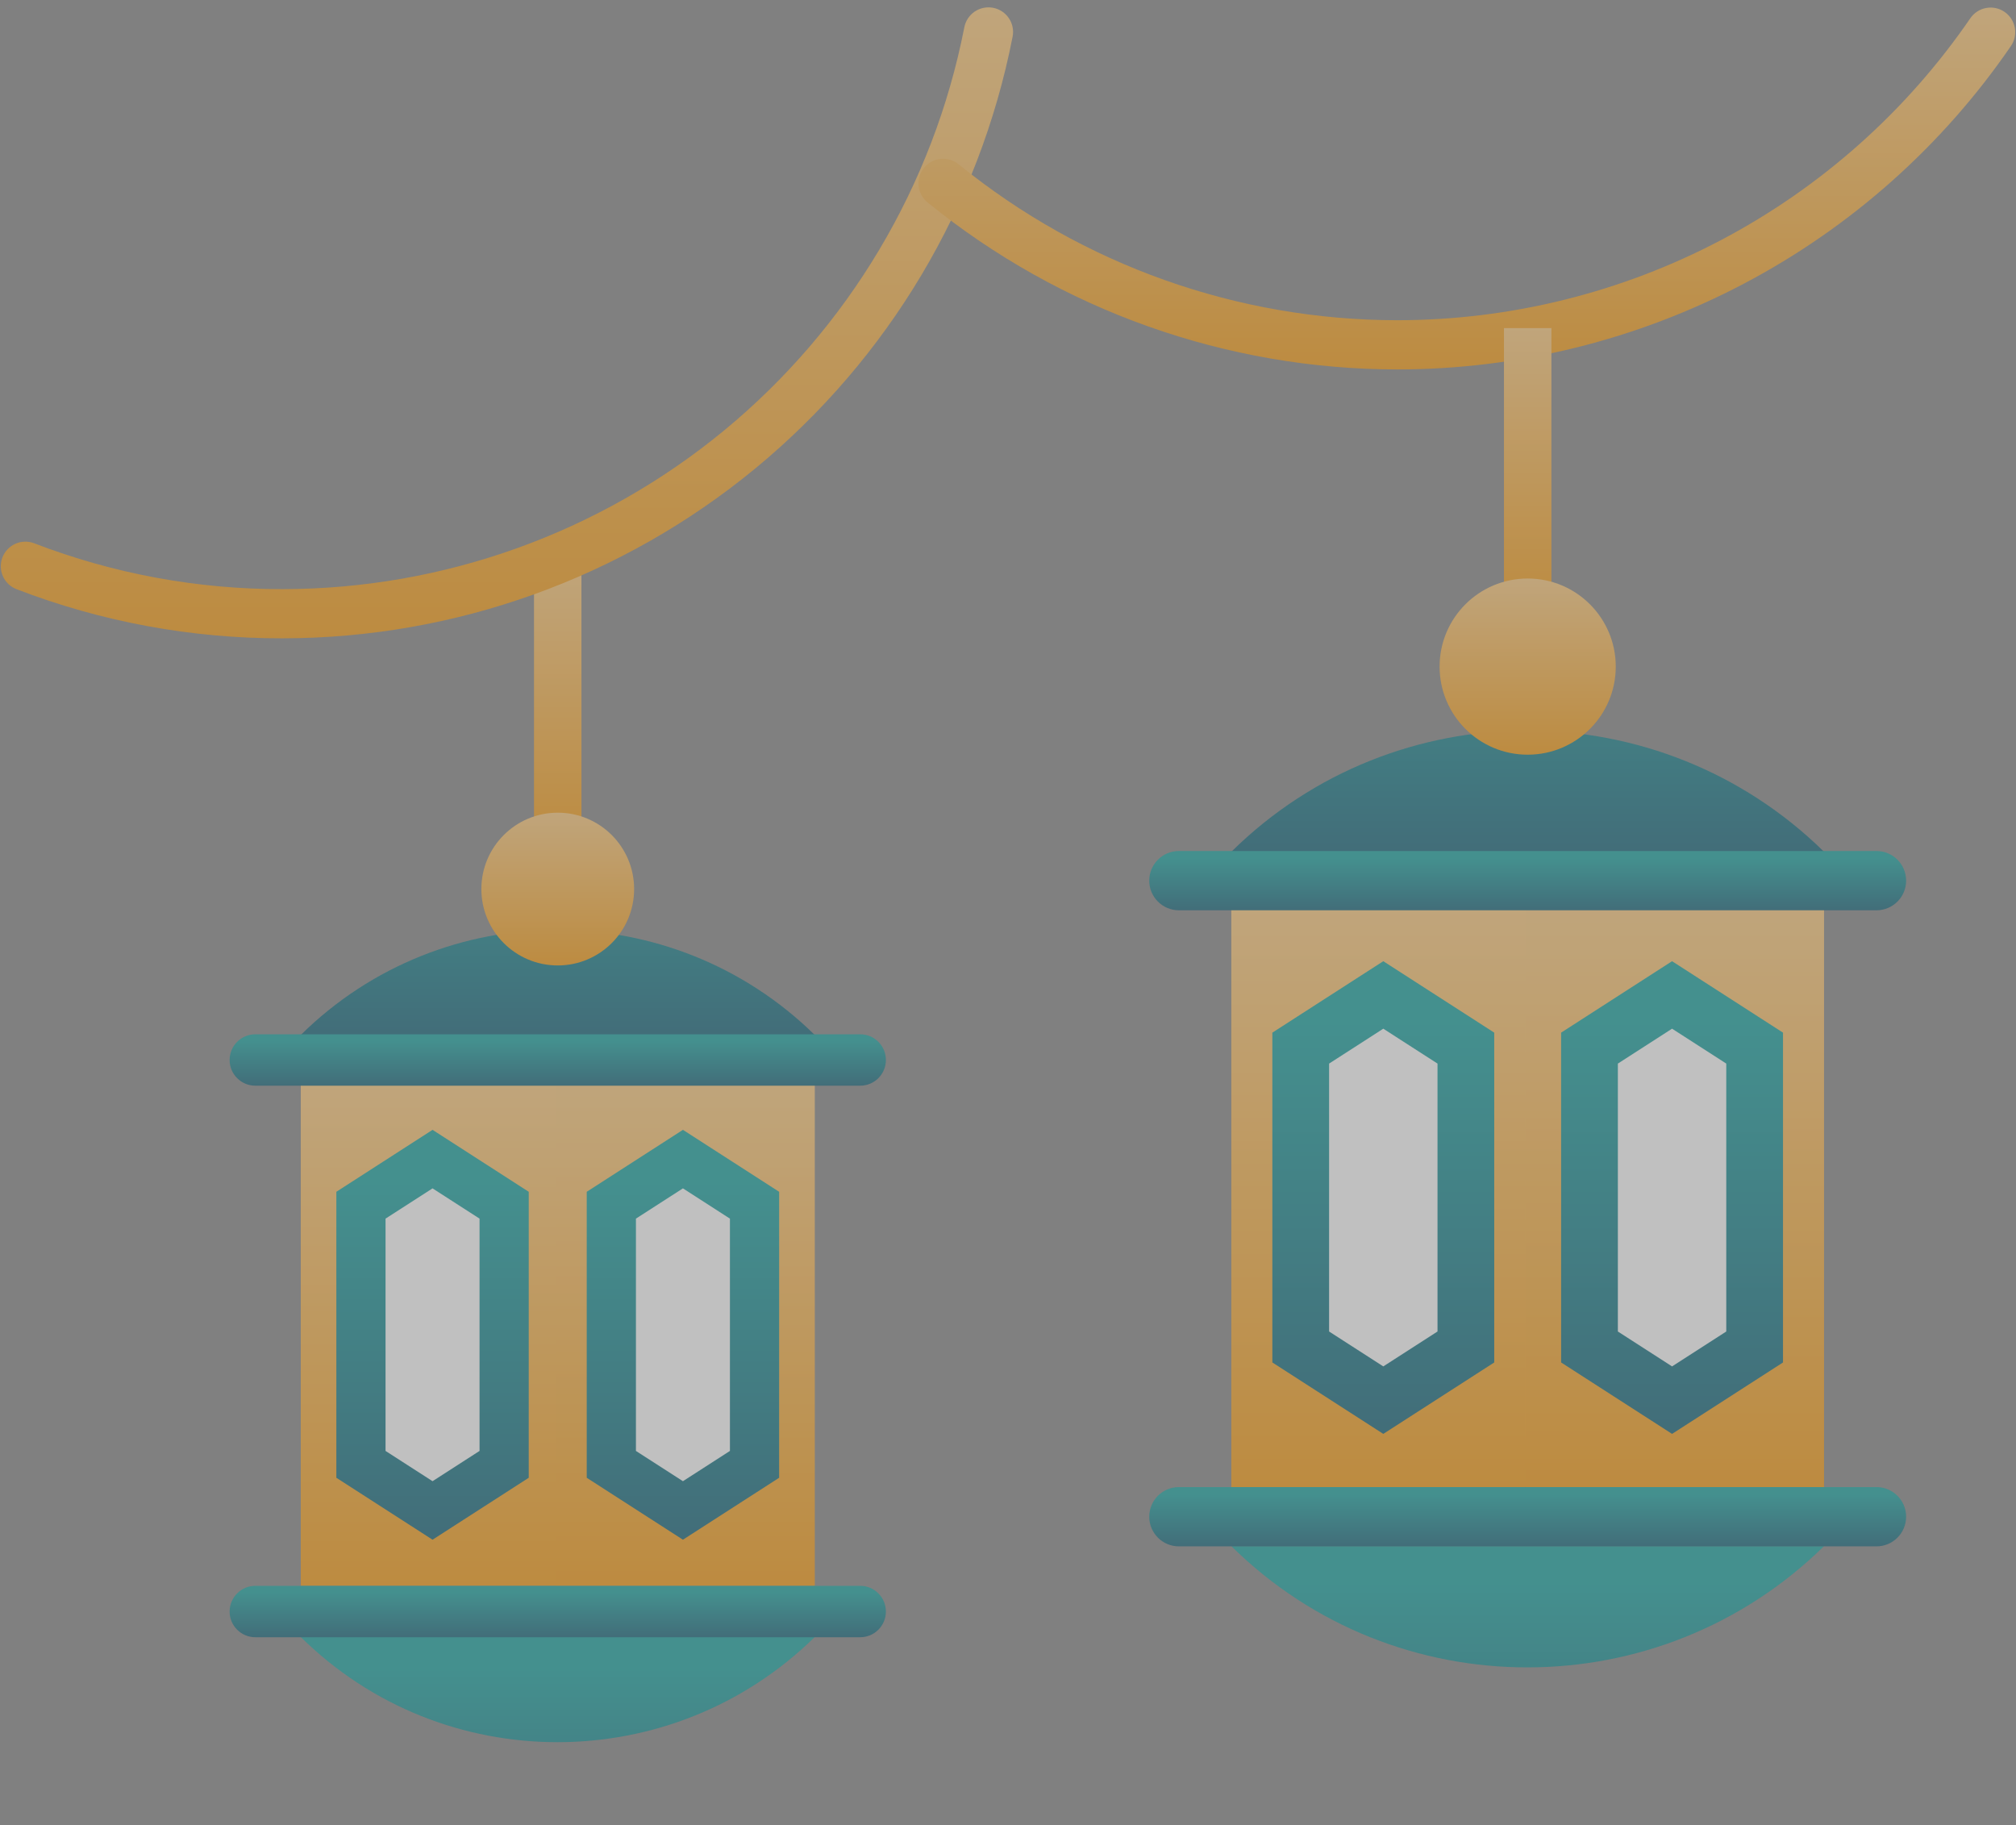 <svg width="190" height="172" viewBox="0 0 190 172" fill="none" xmlns="http://www.w3.org/2000/svg">
<rect x="0" y="0" width="190" height="172" fill="#808080" stroke="none"/>
<g opacity="0.5" clip-path="url(#clip0_3415_17821)">
<path d="M76.786 154.274C63.35 167.469 41.749 167.504 28.348 154.274H76.786Z" fill="url(#paint0_linear_3415_17821)"/>
<path d="M76.786 102.129H28.348V149.45H76.786V102.129Z" fill="url(#paint1_linear_3415_17821)"/>
<path opacity="0.3" d="M76.784 102.129H52.379V149.45H76.784V102.129Z" fill="url(#paint2_linear_3415_17821)"/>
<path d="M49.832 139.265L40.766 145.102L31.699 139.265V112.314L40.766 106.476L49.832 112.314V139.265Z" fill="url(#paint3_linear_3415_17821)"/>
<path d="M36.336 136.736V114.843L40.765 111.991L45.196 114.843V136.735L40.765 139.588L36.336 136.736Z" fill="white"/>
<path d="M73.43 139.265L64.364 145.102L55.297 139.265V112.314L64.364 106.476L73.43 112.314V139.265Z" fill="url(#paint4_linear_3415_17821)"/>
<path d="M59.934 136.736V114.843L64.364 111.991L68.793 114.843V136.736L64.364 139.588L59.934 136.736Z" fill="white"/>
<path d="M76.786 97.534C63.35 84.339 41.749 84.305 28.348 97.534H76.786Z" fill="url(#paint5_linear_3415_17821)"/>
<path d="M54.8 52.988H50.328V79.257H54.8V52.988Z" fill="url(#paint6_linear_3415_17821)"/>
<path d="M81.07 149.45H24.062C22.725 149.45 21.641 150.534 21.641 151.872C21.641 153.209 22.725 154.293 24.062 154.293H81.07C82.408 154.293 83.492 153.209 83.492 151.872C83.492 150.534 82.408 149.45 81.07 149.45Z" fill="url(#paint7_linear_3415_17821)"/>
<path d="M81.07 97.472H24.062C22.725 97.472 21.641 98.556 21.641 99.894C21.641 101.231 22.725 102.315 24.062 102.315H81.07C82.408 102.315 83.492 101.231 83.492 99.894C83.492 98.556 82.408 97.472 81.07 97.472Z" fill="url(#paint8_linear_3415_17821)"/>
<path d="M26.62 60.156C18.052 60.175 9.554 58.605 1.558 55.526C1.274 55.417 1.014 55.252 0.794 55.042C0.573 54.832 0.396 54.581 0.273 54.303C0.024 53.741 0.008 53.103 0.23 52.529C0.451 51.956 0.891 51.493 1.453 51.244C2.015 50.995 2.653 50.979 3.227 51.201C10.691 54.073 18.623 55.538 26.62 55.52C41.806 55.51 56.516 50.226 68.237 40.572C79.957 30.917 87.961 17.492 90.88 2.59C90.936 2.289 91.051 2.002 91.218 1.745C91.385 1.489 91.602 1.268 91.854 1.095C92.108 0.923 92.392 0.802 92.692 0.741C92.992 0.679 93.301 0.677 93.602 0.735C93.903 0.794 94.188 0.911 94.444 1.08C94.698 1.25 94.917 1.468 95.088 1.723C95.258 1.977 95.376 2.263 95.435 2.563C95.494 2.864 95.493 3.173 95.432 3.473C92.307 19.431 83.736 33.808 71.185 44.147C58.634 54.486 42.882 60.145 26.62 60.156Z" fill="url(#paint9_linear_3415_17821)"/>
<path d="M131.688 34.817C115.571 34.806 99.949 29.255 87.44 19.093C87.199 18.902 86.999 18.665 86.851 18.397C86.702 18.128 86.609 17.832 86.576 17.527C86.543 17.222 86.571 16.913 86.658 16.619C86.745 16.325 86.89 16.05 87.084 15.812C87.277 15.575 87.516 15.377 87.787 15.232C88.058 15.088 88.354 14.998 88.66 14.969C88.966 14.94 89.274 14.971 89.567 15.062C89.86 15.153 90.132 15.301 90.368 15.498C102.049 24.986 116.638 30.169 131.688 30.178C142.324 30.173 152.799 27.58 162.208 22.621C171.618 17.663 179.68 10.489 185.697 1.718C185.869 1.467 186.089 1.253 186.344 1.087C186.6 0.921 186.886 0.807 187.185 0.752C187.484 0.696 187.791 0.7 188.089 0.763C188.387 0.827 188.67 0.948 188.92 1.12C189.171 1.293 189.386 1.513 189.551 1.768C189.717 2.023 189.831 2.309 189.887 2.608C189.942 2.908 189.939 3.215 189.875 3.513C189.812 3.81 189.691 4.093 189.518 4.344C183.076 13.735 174.444 21.417 164.368 26.726C154.293 32.035 143.076 34.812 131.688 34.817Z" fill="url(#paint10_linear_3415_17821)"/>
<path d="M59.764 83.785C59.764 79.81 56.541 76.587 52.566 76.587C48.59 76.587 45.367 79.81 45.367 83.785C45.367 87.761 48.59 90.984 52.566 90.984C56.541 90.984 59.764 87.761 59.764 83.785Z" fill="url(#paint11_linear_3415_17821)"/>
<path d="M171.909 145.707C156.414 160.925 131.503 160.964 116.047 145.707H171.909Z" fill="url(#paint12_linear_3415_17821)"/>
<path d="M171.909 85.57H116.047V140.143H171.909V85.57Z" fill="url(#paint13_linear_3415_17821)"/>
<path opacity="0.3" d="M171.908 85.57H143.762V140.143H171.908V85.57Z" fill="url(#paint14_linear_3415_17821)"/>
<path d="M140.826 128.398L130.37 135.13L119.914 128.398V97.316L130.37 90.584L140.826 97.316V128.398Z" fill="url(#paint15_linear_3415_17821)"/>
<path d="M125.262 125.481V100.232L130.37 96.943L135.48 100.232V125.48L130.37 128.77L125.262 125.481Z" fill="white"/>
<path d="M168.041 128.398L157.585 135.13L147.129 128.398V97.316L157.585 90.584L168.041 97.316V128.398Z" fill="url(#paint16_linear_3415_17821)"/>
<path d="M152.477 125.481V100.232L157.585 96.943L162.694 100.232V125.481L157.585 128.77L152.477 125.481Z" fill="white"/>
<path d="M171.909 80.271C156.414 65.053 131.503 65.014 116.047 80.271H171.909Z" fill="url(#paint17_linear_3415_17821)"/>
<path d="M146.214 30.921H141.742V57.189H146.214V30.921Z" fill="url(#paint18_linear_3415_17821)"/>
<path d="M176.85 140.143H111.106C109.563 140.143 108.312 141.393 108.312 142.936C108.312 144.479 109.563 145.729 111.106 145.729H176.85C178.393 145.729 179.644 144.479 179.644 142.936C179.644 141.393 178.393 140.143 176.85 140.143Z" fill="url(#paint19_linear_3415_17821)"/>
<path d="M176.85 80.199H111.106C109.563 80.199 108.312 81.45 108.312 82.993C108.312 84.535 109.563 85.785 111.106 85.785H176.85C178.393 85.785 179.644 84.535 179.644 82.993C179.644 81.45 178.393 80.199 176.85 80.199Z" fill="url(#paint20_linear_3415_17821)"/>
<path d="M152.279 62.82C152.279 58.235 148.562 54.519 143.977 54.519C139.393 54.519 135.676 58.235 135.676 62.82C135.676 67.405 139.393 71.122 143.977 71.122C148.562 71.122 152.279 67.405 152.279 62.82Z" fill="url(#paint21_linear_3415_17821)"/>
</g>
<defs>
<linearGradient id="paint0_linear_3415_17821" x1="52.562" y1="187.509" x2="52.562" y2="157.325" gradientUnits="userSpaceOnUse">
<stop stop-color="#003B5E"/>
<stop offset="1" stop-color="#089F9C"/>
</linearGradient>
<linearGradient id="paint1_linear_3415_17821" x1="52.567" y1="102.129" x2="52.567" y2="149.45" gradientUnits="userSpaceOnUse">
<stop stop-color="#FFC976"/>
<stop offset="1" stop-color="#F99600"/>
</linearGradient>
<linearGradient id="paint2_linear_3415_17821" x1="64.582" y1="102.129" x2="64.582" y2="149.45" gradientUnits="userSpaceOnUse">
<stop stop-color="#FFC976"/>
<stop offset="1" stop-color="#F99600"/>
</linearGradient>
<linearGradient id="paint3_linear_3415_17821" x1="40.764" y1="160.309" x2="40.764" y2="111.418" gradientUnits="userSpaceOnUse">
<stop stop-color="#003B5E"/>
<stop offset="1" stop-color="#089F9C"/>
</linearGradient>
<linearGradient id="paint4_linear_3415_17821" x1="64.362" y1="160.309" x2="64.362" y2="111.418" gradientUnits="userSpaceOnUse">
<stop stop-color="#003B5E"/>
<stop offset="1" stop-color="#089F9C"/>
</linearGradient>
<linearGradient id="paint5_linear_3415_17821" x1="52.562" y1="106.922" x2="52.562" y2="76.738" gradientUnits="userSpaceOnUse">
<stop stop-color="#003B5E"/>
<stop offset="1" stop-color="#089F9C"/>
</linearGradient>
<linearGradient id="paint6_linear_3415_17821" x1="52.564" y1="52.988" x2="52.564" y2="79.257" gradientUnits="userSpaceOnUse">
<stop stop-color="#FFC976"/>
<stop offset="1" stop-color="#F99600"/>
</linearGradient>
<linearGradient id="paint7_linear_3415_17821" x1="52.56" y1="156.2" x2="52.56" y2="150.069" gradientUnits="userSpaceOnUse">
<stop stop-color="#003B5E"/>
<stop offset="1" stop-color="#089F9C"/>
</linearGradient>
<linearGradient id="paint8_linear_3415_17821" x1="52.56" y1="104.222" x2="52.56" y2="98.091" gradientUnits="userSpaceOnUse">
<stop stop-color="#003B5E"/>
<stop offset="1" stop-color="#089F9C"/>
</linearGradient>
<linearGradient id="paint9_linear_3415_17821" x1="47.776" y1="0.693" x2="47.776" y2="60.156" gradientUnits="userSpaceOnUse">
<stop stop-color="#FFC976"/>
<stop offset="1" stop-color="#F99600"/>
</linearGradient>
<linearGradient id="paint10_linear_3415_17821" x1="138.244" y1="0.713" x2="138.244" y2="34.817" gradientUnits="userSpaceOnUse">
<stop stop-color="#FFC976"/>
<stop offset="1" stop-color="#F99600"/>
</linearGradient>
<linearGradient id="paint11_linear_3415_17821" x1="52.566" y1="76.587" x2="52.566" y2="90.984" gradientUnits="userSpaceOnUse">
<stop stop-color="#FFC976"/>
<stop offset="1" stop-color="#F99600"/>
</linearGradient>
<linearGradient id="paint12_linear_3415_17821" x1="143.972" y1="184.036" x2="143.972" y2="149.226" gradientUnits="userSpaceOnUse">
<stop stop-color="#003B5E"/>
<stop offset="1" stop-color="#089F9C"/>
</linearGradient>
<linearGradient id="paint13_linear_3415_17821" x1="143.978" y1="85.57" x2="143.978" y2="140.143" gradientUnits="userSpaceOnUse">
<stop stop-color="#FFC976"/>
<stop offset="1" stop-color="#F99600"/>
</linearGradient>
<linearGradient id="paint14_linear_3415_17821" x1="157.835" y1="85.57" x2="157.835" y2="140.143" gradientUnits="userSpaceOnUse">
<stop stop-color="#FFC976"/>
<stop offset="1" stop-color="#F99600"/>
</linearGradient>
<linearGradient id="paint15_linear_3415_17821" x1="130.368" y1="152.667" x2="130.368" y2="96.283" gradientUnits="userSpaceOnUse">
<stop stop-color="#003B5E"/>
<stop offset="1" stop-color="#089F9C"/>
</linearGradient>
<linearGradient id="paint16_linear_3415_17821" x1="157.583" y1="152.667" x2="157.583" y2="96.283" gradientUnits="userSpaceOnUse">
<stop stop-color="#003B5E"/>
<stop offset="1" stop-color="#089F9C"/>
</linearGradient>
<linearGradient id="paint17_linear_3415_17821" x1="143.972" y1="91.097" x2="143.972" y2="56.288" gradientUnits="userSpaceOnUse">
<stop stop-color="#003B5E"/>
<stop offset="1" stop-color="#089F9C"/>
</linearGradient>
<linearGradient id="paint18_linear_3415_17821" x1="143.978" y1="30.921" x2="143.978" y2="57.189" gradientUnits="userSpaceOnUse">
<stop stop-color="#FFC976"/>
<stop offset="1" stop-color="#F99600"/>
</linearGradient>
<linearGradient id="paint19_linear_3415_17821" x1="143.971" y1="147.928" x2="143.971" y2="140.858" gradientUnits="userSpaceOnUse">
<stop stop-color="#003B5E"/>
<stop offset="1" stop-color="#089F9C"/>
</linearGradient>
<linearGradient id="paint20_linear_3415_17821" x1="143.971" y1="87.984" x2="143.971" y2="80.914" gradientUnits="userSpaceOnUse">
<stop stop-color="#003B5E"/>
<stop offset="1" stop-color="#089F9C"/>
</linearGradient>
<linearGradient id="paint21_linear_3415_17821" x1="143.977" y1="54.519" x2="143.977" y2="71.122" gradientUnits="userSpaceOnUse">
<stop stop-color="#FFC976"/>
<stop offset="1" stop-color="#F99600"/>
</linearGradient>
<clipPath id="clip0_3415_17821">
<rect width="190" height="172" fill="white"/>
</clipPath>
</defs>
</svg>

